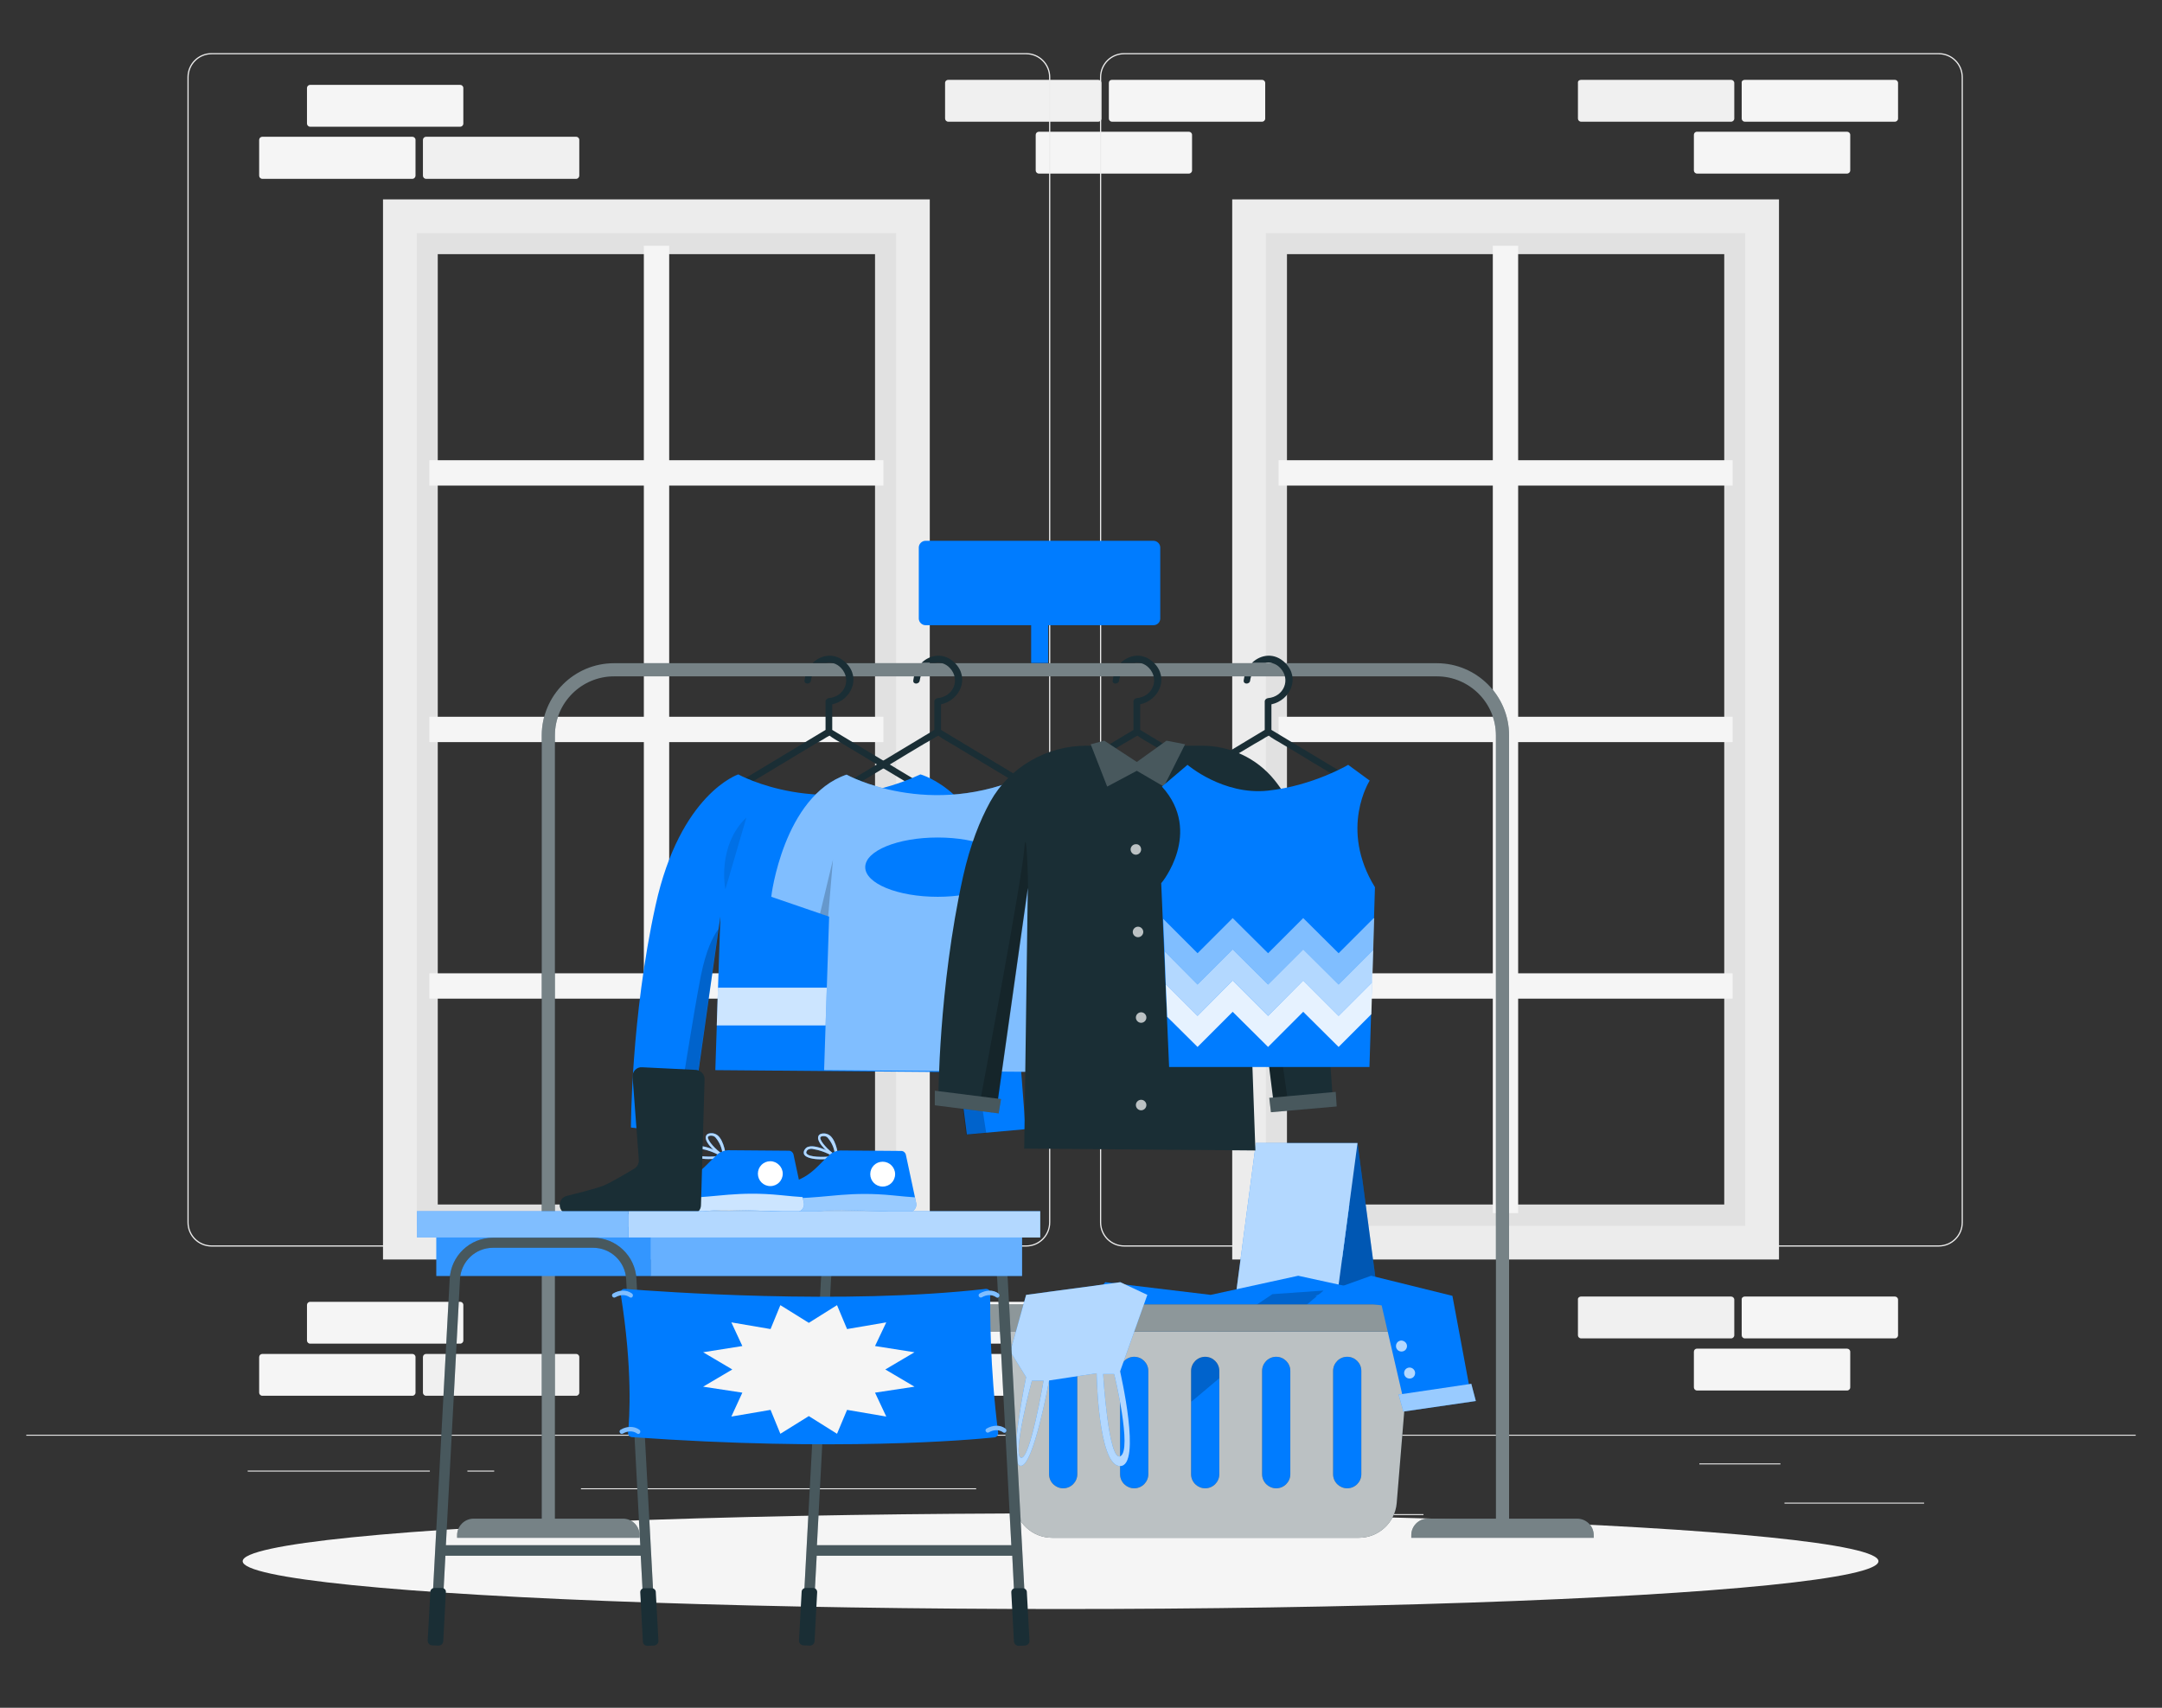 <?xml version="1.0" encoding="utf-8"?>
<!-- Generator: Adobe Illustrator 24.0.1, SVG Export Plug-In . SVG Version: 6.00 Build 0)  -->
<svg version="1.1" id="b1c121f6-5782-4527-a6ee-a39cd8953237"
	 xmlns="http://www.w3.org/2000/svg" xmlns:xlink="http://www.w3.org/1999/xlink" x="0px" y="0px" viewBox="0 0 904.3 714.3"
	 style="enable-background:new 0 0 904.3 714.3;" xml:space="preserve">
<rect x="0" y="0" width="904.3" height="714.3" fill="#333333" stroke="none"/>
<style type="text/css">
	.st0{fill:#E1E1E1;}
	.st1{fill:#ECECEC;}
	.st2{fill:#F5F5F5;}
	.st3{fill:#F0F0F0;}
	.st4{fill:#007CFF;}
	.st5{opacity:0.3;}
	.st6{opacity:0.7;fill:#FFFFFF;}
	.st7{opacity:0.2;}
	.st8{fill:#1A2E35;}
	.st9{opacity:0.5;fill:#FFFFFF;}
	.st10{opacity:0.6;fill:#FFFFFF;}
	.st11{opacity:0.4;fill:#FFFFFF;}
	.st12{opacity:0.8;}
	.st13{fill:#FFFFFF;}
	.st14{opacity:0.1;}
	.st15{opacity:0.2;fill:#FFFFFF;}
	.st16{opacity:0.9;fill:#FFFFFF;}
	.st17{opacity:0.7;}
	.st18{opacity:0.8;fill:#FFFFFF;}
	.st19{opacity:0.5;}
</style>
<title>loving it</title>
<g>
	<g>
		<g>
			<path class="st0" d="M169.3,90.5v429.2h211.7V90.5H169.3z M366,503.8H183.1V106.3H366V503.8z"/>
			<g>
				<path class="st1" d="M388.9,526.8H160.2V83.4h228.7V526.8z M174.3,512.7h200.5V97.5H174.3V512.7z"/>
			</g>
			<polygon class="st2" points="369.5,203.1 369.5,192.5 279.9,192.5 279.9,102.8 269.3,102.8 269.3,192.5 179.6,192.5 179.6,203.1 
				269.3,203.1 269.3,299.8 179.6,299.8 179.6,310.4 269.3,310.4 269.3,407.1 179.6,407.1 179.6,417.7 269.3,417.7 269.3,507.4 
				279.9,507.4 279.9,417.7 369.5,417.7 369.5,407.1 279.9,407.1 279.9,310.4 369.5,310.4 369.5,299.8 279.9,299.8 279.9,203.1 			
				"/>
		</g>
		<g>
			<path class="st0" d="M524.5,90.5v429.2h211.7V90.5H524.5z M721.2,503.8H538.3V106.3h182.9V503.8z"/>
			<g>
				<path class="st1" d="M744.1,526.8H515.4V83.4h228.7V526.8z M529.5,512.7H730V97.5H529.5V512.7z"/>
			</g>
			<polygon class="st2" points="724.7,203.1 724.7,192.5 635,192.5 635,102.8 624.4,102.8 624.4,192.5 534.8,192.5 534.8,203.1 
				624.4,203.1 624.4,299.8 534.8,299.8 534.8,310.4 624.4,310.4 624.4,407.1 534.8,407.1 534.8,417.7 624.4,417.7 624.4,507.4 
				635,507.4 635,417.7 724.7,417.7 724.7,407.1 635,407.1 635,310.4 724.7,310.4 724.7,299.8 635,299.8 635,203.1 			"/>
		</g>
	</g>
	<g>
		<path class="st2" d="M192.5,53h-62.8c-0.7,0-1.3-0.6-1.3-1.3V36.8c0-0.7,0.6-1.3,1.3-1.3h62.8c0.7,0,1.3,0.6,1.3,1.3v14.9
			C193.8,52.4,193.2,53,192.5,53z"/>
		<path class="st2" d="M172.5,74.8h-62.8c-0.7,0-1.3-0.6-1.3-1.3V58.5c0-0.7,0.6-1.3,1.3-1.3h62.8c0.7,0,1.3,0.6,1.3,1.3v14.9
			C173.8,74.2,173.2,74.8,172.5,74.8z"/>
		<path class="st3" d="M241,74.8h-62.8c-0.7,0-1.3-0.6-1.3-1.3V58.5c0-0.7,0.6-1.3,1.3-1.3H241c0.7,0,1.3,0.6,1.3,1.3v14.9
			C242.3,74.2,241.7,74.8,241,74.8z"/>
	</g>
	<g>
		<path class="st2" d="M709.8,55.1h62.8c0.7,0,1.3,0.6,1.3,1.3v14.9c0,0.7-0.6,1.3-1.3,1.3h-62.8c-0.7,0-1.3-0.6-1.3-1.3V56.4
			C708.5,55.7,709,55.1,709.8,55.1z"/>
		<path class="st2" d="M729.8,33.4h62.8c0.7,0,1.3,0.6,1.3,1.3v14.9c0,0.7-0.6,1.3-1.3,1.3h-62.8c-0.7,0-1.3-0.6-1.3-1.3V34.7
			C728.4,33.9,729,33.4,729.8,33.4z"/>
		<path class="st3" d="M661.3,33.4h62.8c0.7,0,1.3,0.6,1.3,1.3v14.9c0,0.7-0.6,1.3-1.3,1.3h-62.8c-0.7,0-1.3-0.6-1.3-1.3V34.7
			C659.9,33.9,660.5,33.4,661.3,33.4z"/>
	</g>
	<g>
		<path class="st2" d="M434.5,55.1h62.8c0.7,0,1.3,0.6,1.3,1.3v14.9c0,0.7-0.6,1.3-1.3,1.3h-62.8c-0.7,0-1.3-0.6-1.3-1.3V56.4
			C433.2,55.7,433.8,55.1,434.5,55.1z"/>
		<path class="st2" d="M465.1,33.4h62.8c0.7,0,1.3,0.6,1.3,1.3v14.9c0,0.7-0.6,1.3-1.3,1.3h-62.8c-0.7,0-1.3-0.6-1.3-1.3V34.7
			C463.8,33.9,464.3,33.4,465.1,33.4z"/>
		<path class="st3" d="M396.6,33.4h62.8c0.7,0,1.3,0.6,1.3,1.3v14.9c0,0.7-0.6,1.3-1.3,1.3h-62.8c-0.7,0-1.3-0.6-1.3-1.3V34.7
			C395.3,33.9,395.9,33.4,396.6,33.4z"/>
	</g>
	<g>
		<path class="st2" d="M709.8,564.1h62.8c0.7,0,1.3,0.6,1.3,1.3v14.9c0,0.7-0.6,1.3-1.3,1.3h-62.8c-0.7,0-1.3-0.6-1.3-1.3v-14.9
			C708.5,564.7,709,564.1,709.8,564.1z"/>
		<path class="st2" d="M729.8,542.3h62.8c0.7,0,1.3,0.6,1.3,1.3v14.9c0,0.7-0.6,1.3-1.3,1.3h-62.8c-0.7,0-1.3-0.6-1.3-1.3v-14.9
			C728.4,542.9,729,542.3,729.8,542.3z"/>
		<path class="st3" d="M661.3,542.3h62.8c0.7,0,1.3,0.6,1.3,1.3v14.9c0,0.7-0.6,1.3-1.3,1.3h-62.8c-0.7,0-1.3-0.6-1.3-1.3v-14.9
			C659.9,542.9,660.5,542.3,661.3,542.3z"/>
	</g>
	<g>
		<path class="st2" d="M192.5,562h-62.8c-0.7,0-1.3-0.6-1.3-1.3v-14.9c0-0.7,0.6-1.3,1.3-1.3h62.8c0.7,0,1.3,0.6,1.3,1.3v14.9
			C193.8,561.4,193.2,562,192.5,562z"/>
		<path class="st2" d="M172.5,583.8h-62.8c-0.7,0-1.3-0.6-1.3-1.3v-14.9c0-0.7,0.6-1.3,1.3-1.3h62.8c0.7,0,1.3,0.6,1.3,1.3v14.9
			C173.8,583.2,173.2,583.8,172.5,583.8z"/>
		<path class="st3" d="M241,583.8h-62.8c-0.7,0-1.3-0.6-1.3-1.3v-14.9c0-0.7,0.6-1.3,1.3-1.3H241c0.7,0,1.3,0.6,1.3,1.3v14.9
			C242.3,583.2,241.7,583.8,241,583.8z"/>
	</g>
	<g>
		<path class="st2" d="M467.7,562h-62.8c-0.7,0-1.3-0.6-1.3-1.3v-14.9c0-0.7,0.6-1.3,1.3-1.3h62.8c0.7,0,1.3,0.6,1.3,1.3v14.9
			C469,561.4,468.5,562,467.7,562z"/>
		<path class="st2" d="M437.2,583.8h-62.8c-0.7,0-1.3-0.6-1.3-1.3v-14.9c0-0.7,0.6-1.3,1.3-1.3h62.8c0.7,0,1.3,0.6,1.3,1.3v14.9
			C438.5,583.2,437.9,583.8,437.2,583.8z"/>
		<path class="st3" d="M505.7,583.8h-62.8c-0.7,0-1.3-0.6-1.3-1.3v-14.9c0-0.7,0.6-1.3,1.3-1.3h62.8c0.7,0,1.3,0.6,1.3,1.3v14.9
			C507,583.2,506.4,583.8,505.7,583.8z"/>
	</g>
</g>
<g>
	<rect x="746.4" y="628.5" class="st1" width="58.4" height="0.4"/>
	<rect x="580.1" y="633.3" class="st1" width="15.3" height="0.4"/>
	<rect x="710.8" y="612.1" class="st1" width="33.9" height="0.4"/>
	<rect x="103.6" y="615.1" class="st1" width="76.2" height="0.4"/>
	<rect x="195.5" y="615.1" class="st1" width="11.2" height="0.4"/>
	<rect x="243" y="622.5" class="st1" width="165.3" height="0.4"/>
	<path class="st1" d="M429.2,521.4H88.5c-5.6,0-10.1-4.5-10.1-10.1v-479c0-5.6,4.5-10.1,10.1-10.1h340.7c5.6,0,10.1,4.5,10.1,10.1
		v479C439.3,516.9,434.8,521.4,429.2,521.4z M88.5,22.7c-5.3,0-9.6,4.3-9.6,9.6v479c0,5.3,4.3,9.6,9.6,9.6h340.7
		c5.3,0,9.6-4.3,9.6-9.6v-479c0-5.3-4.3-9.6-9.6-9.6H88.5z"/>
	<path class="st1" d="M810.9,521.4H470.2c-5.6,0-10.1-4.5-10.1-10.1v-479c0-5.6,4.5-10.1,10.1-10.1h340.7c5.6,0,10.1,4.5,10.1,10.1
		v479C821,516.9,816.5,521.4,810.9,521.4z M470.2,22.7c-5.3,0-9.6,4.3-9.6,9.6v479c0,5.3,4.3,9.6,9.6,9.6h340.7
		c5.3,0,9.6-4.3,9.6-9.6v-479c0-5.3-4.3-9.6-9.6-9.6H470.2z"/>
	<rect x="11" y="600.1" class="st1" width="882.3" height="0.4"/>
</g>
<ellipse id="_x3C_Path_x3E__1_" class="st2" cx="443.6" cy="653" rx="342.1" ry="20"/>
<g>
	<g>
		<g>
			<polygon class="st4" points="556.7,561.4 567.8,478.1 578.9,561.4 			"/>
			<polygon class="st5" points="556.7,561.4 567.8,478.1 578.9,561.4 			"/>
		</g>
		<polygon class="st4" points="514.3,561.4 525.3,478.1 567.8,478.1 556.7,561.4 		"/>
		<polygon class="st6" points="514.3,561.4 525.3,478.1 567.8,478.1 556.7,561.4 		"/>
	</g>
</g>
<g>
	<polygon class="st4" points="435.9,624.7 429.2,576 462.3,536.3 506.4,541.6 543,533.6 579.7,541.6 582.3,560.1 575.3,628.6 
		560.3,635.1 	"/>
	<polygon class="st7" points="553.6,539.8 498.3,586.3 486.9,571.6 532.2,541.3 	"/>
	<g>
		<path class="st8" d="M594.5,557H413.8c-3.2,0-5.7-2.6-5.7-5.7l0,0c0-3.2,2.6-5.7,5.7-5.7h180.7c3.2,0,5.7,2.6,5.7,5.7l0,0
			C600.2,554.4,597.7,557,594.5,557z"/>
		<path class="st9" d="M594.5,557H413.8c-3.2,0-5.7-2.6-5.7-5.7l0,0c0-3.2,2.6-5.7,5.7-5.7h180.7c3.2,0,5.7,2.6,5.7,5.7l0,0
			C600.2,554.4,597.7,557,594.5,557z"/>
	</g>
	<g>
		<path class="st8" d="M418.4,557l5.9,71.7c0.7,8.2,7.5,14.5,15.8,14.5h128.3c8.2,0,15.1-6.3,15.8-14.5l5.9-71.7H418.4z
			 M450.6,616.6c0,3.2-2.6,5.9-5.9,5.9c-3.2,0-5.9-2.6-5.9-5.9v-43.2c0-3.2,2.6-5.9,5.9-5.9c3.2,0,5.9,2.6,5.9,5.9V616.6z
			 M480.3,616.6c0,3.2-2.6,5.9-5.9,5.9c-3.2,0-5.9-2.6-5.9-5.9v-43.2c0-3.2,2.6-5.9,5.9-5.9c3.2,0,5.9,2.6,5.9,5.9V616.6z
			 M510,616.6c0,3.2-2.6,5.9-5.9,5.9c-3.2,0-5.9-2.6-5.9-5.9v-43.2c0-3.2,2.6-5.9,5.9-5.9c3.2,0,5.9,2.6,5.9,5.9V616.6z
			 M539.7,616.6c0,3.2-2.6,5.9-5.9,5.9c-3.2,0-5.9-2.6-5.9-5.9v-43.2c0-3.2,2.6-5.9,5.9-5.9c3.2,0,5.9,2.6,5.9,5.9V616.6z
			 M569.4,616.6c0,3.2-2.6,5.9-5.9,5.9c-3.2,0-5.9-2.6-5.9-5.9v-43.2c0-3.2,2.6-5.9,5.9-5.9c3.2,0,5.9,2.6,5.9,5.9V616.6z"/>
		<path class="st6" d="M418.4,557l5.9,71.7c0.7,8.2,7.5,14.5,15.8,14.5h128.3c8.2,0,15.1-6.3,15.8-14.5l5.9-71.7H418.4z
			 M450.6,616.6c0,3.2-2.6,5.9-5.9,5.9c-3.2,0-5.9-2.6-5.9-5.9v-43.2c0-3.2,2.6-5.9,5.9-5.9c3.2,0,5.9,2.6,5.9,5.9V616.6z
			 M480.3,616.6c0,3.2-2.6,5.9-5.9,5.9c-3.2,0-5.9-2.6-5.9-5.9v-43.2c0-3.2,2.6-5.9,5.9-5.9c3.2,0,5.9,2.6,5.9,5.9V616.6z
			 M510,616.6c0,3.2-2.6,5.9-5.9,5.9c-3.2,0-5.9-2.6-5.9-5.9v-43.2c0-3.2,2.6-5.9,5.9-5.9c3.2,0,5.9,2.6,5.9,5.9V616.6z
			 M539.7,616.6c0,3.2-2.6,5.9-5.9,5.9c-3.2,0-5.9-2.6-5.9-5.9v-43.2c0-3.2,2.6-5.9,5.9-5.9c3.2,0,5.9,2.6,5.9,5.9V616.6z
			 M569.4,616.6c0,3.2-2.6,5.9-5.9,5.9c-3.2,0-5.9-2.6-5.9-5.9v-43.2c0-3.2,2.6-5.9,5.9-5.9c3.2,0,5.9,2.6,5.9,5.9V616.6z"/>
	</g>
	<polygon class="st4" points="550.1,542 573.5,533.6 607.5,542 615.4,584.4 587.6,587.9 577.9,546 	"/>
	<g>
		<polygon class="st4" points="585,583.3 587,590.4 617.3,586 615.4,578.8 		"/>
		<polygon class="st10" points="585,583.3 587,590.4 617.3,586 615.4,578.8 		"/>
	</g>
	<path class="st6" d="M591.9,574.3c0,1.3-1,2.3-2.3,2.3c-1.3,0-2.3-1-2.3-2.3c0-1.3,1-2.3,2.3-2.3C590.8,572,591.9,573,591.9,574.3z
		"/>
	<path class="st6" d="M588.5,563c0,1.3-1,2.3-2.3,2.3c-1.3,0-2.3-1-2.3-2.3c0-1.3,1-2.3,2.3-2.3C587.5,560.8,588.5,561.8,588.5,563z
		"/>
	<g>
		<path class="st4" d="M479.9,541.6l-11.3-5.3l-39.4,5.3l-6.6,23.7l6.6,10.7c0,0-7.7,36.6-2.3,37.1c5.4,0.4,11.9-35.7,11.9-35.7
			l19.9-3c0,0,0.6,38.8,9.8,38.8c9.2,0,0-39.6,0-39.6L479.9,541.6z M427,609.7c-3.7-1.3,4.6-32.2,4.6-32.2h4.9
			C436.5,577.5,430.8,611.1,427,609.7z M468.6,609.1c-5,2.4-7.2-34.4-7.2-34.4h4.6C466.1,574.7,473.7,606.6,468.6,609.1z"/>
		<path class="st6" d="M479.9,541.6l-11.3-5.3l-39.4,5.3l-6.6,23.7l6.6,10.7c0,0-7.7,36.6-2.3,37.1c5.4,0.4,11.9-35.7,11.9-35.7
			l19.9-3c0,0,0.6,38.8,9.8,38.8c9.2,0,0-39.6,0-39.6L479.9,541.6z M427,609.7c-3.7-1.3,4.6-32.2,4.6-32.2h4.9
			C436.5,577.5,430.8,611.1,427,609.7z M468.6,609.1c-5,2.4-7.2-34.4-7.2-34.4h4.6C466.1,574.7,473.7,606.6,468.6,609.1z"/>
	</g>
</g>
<g>
	<g>
		<path class="st8" d="M659.7,635.2h-28.5V307.6c0-16.7-13.6-30.2-30.2-30.2H256.8c-16.7,0-30.2,13.6-30.2,30.2v327.6h-28.5
			c-3.8,0-6.9,3.1-6.9,6.9v1.1h76.3v-1.1c0-3.8-3.1-6.9-6.9-6.9h-28.5V307.6c0-13.6,11.1-24.7,24.7-24.7H601
			c13.6,0,24.7,11.1,24.7,24.7v327.6h-28.5c-3.8,0-6.9,3.1-6.9,6.9v1.1h76.3v-1.1C666.6,638.3,663.5,635.2,659.7,635.2z"/>
		<path class="st11" d="M659.7,635.2h-28.5V307.6c0-16.7-13.6-30.2-30.2-30.2H256.8c-16.7,0-30.2,13.6-30.2,30.2v327.6h-28.5
			c-3.8,0-6.9,3.1-6.9,6.9v1.1h76.3v-1.1c0-3.8-3.1-6.9-6.9-6.9h-28.5V307.6c0-13.6,11.1-24.7,24.7-24.7H601
			c13.6,0,24.7,11.1,24.7,24.7v327.6h-28.5c-3.8,0-6.9,3.1-6.9,6.9v1.1h76.3v-1.1C666.6,638.3,663.5,635.2,659.7,635.2z"/>
		<g>
			<g>
				<path class="st8" d="M339.2,284.6c0.1-0.6,0.2-1.1,0.4-1.7h-2.8c-0.1,0.5-0.2,1.1-0.3,1.7C336.3,286.4,339.1,286.3,339.2,284.6z
					"/>
				<path class="st8" d="M385.5,327.8c-12.5-7.5-24.9-15-37.4-22.5c0-3.6,0-7.1,0-10.7c7.8-1.7,12.2-10.9,5.8-17.3
					c-4.5-4.5-10.3-3.6-14,0h5.6c2.1-0.4,4.4,0.1,6.3,2.1c4.5,4.8,1.5,12-5.1,12.6c-0.7,0.1-1.4,0.6-1.4,1.4c0,4,0,7.9,0,11.9
					c-12.5,7.5-24.9,15-37.4,22.5c-1.5,0.9-0.1,3.3,1.4,2.4c6.1-3.7,12.2-7.3,18.3-11c4.4-2.7,8.8-5.3,13.3-8
					c1.5-0.9,3.1-1.7,4.6-2.7c0.3-0.2,1.1-0.6,1.5-0.8c0.9,0.8,4.2,2.7,5.1,3.2c4.4,2.6,8.7,5.2,13.1,7.9c6.3,3.8,12.7,7.6,19,11.4
					C385.6,331.1,387,328.7,385.5,327.8z"/>
			</g>
			<path class="st4" d="M392.4,380.7l3.5,67.7l-96.7-0.8l2.1-64.2l-12.9,91.2l-24.5-3c0,0,0-46.1,10.3-92.9
				c10.3-46.8,34.6-54.8,34.6-54.8s34.7,19.3,76.2,0c0,0,26.8,7.2,33.5,48.1c6.7,40.9,10.4,100.3,10.4,100.3l-24.5,2.2L392.4,380.7z
				"/>
			<g class="st7">
				<path d="M282.3,473.9l6,0.7l12.2-86c-2.4,3.2-5.2,9-7.3,19.3C290.1,423.6,284.6,458.8,282.3,473.9z"/>
			</g>
			<g class="st7">
				<path d="M412.5,473.9c-2.3-15.1-7.8-50.2-10.9-66c-2.4-11.9-5.9-17.8-8.4-20.7l10.9,87.4L412.5,473.9z"/>
			</g>
			<g class="st12">
				<polygon class="st13" points="394.1,413.1 300.3,413.1 299.8,428.9 394.9,428.9 				"/>
			</g>
			<path class="st14" d="M312.2,341.9l-8.8,30.1C303.4,372,299.7,354,312.2,341.9z"/>
			<path class="st14" d="M382.9,341.9l8.8,30.1C391.7,372,395.4,354,382.9,341.9z"/>
		</g>
		<g>
			<g>
				<path class="st8" d="M384.7,284.6c0.1-0.6,0.2-1.1,0.4-1.7h-2.8c-0.1,0.5-0.2,1.1-0.3,1.7C381.8,286.4,384.5,286.3,384.7,284.6z
					"/>
				<path class="st8" d="M431,327.8c-12.5-7.5-24.9-15-37.4-22.5c0-3.6,0-7.1,0-10.7c7.8-1.7,12.2-10.9,5.8-17.3
					c-4.5-4.5-10.3-3.6-14,0h5.6c2.1-0.4,4.4,0.1,6.3,2.1c4.5,4.8,1.5,12-5.1,12.6c-0.7,0.1-1.4,0.6-1.4,1.4c0,4,0,7.9,0,11.9
					c-12.5,7.5-24.9,15-37.4,22.5c-1.5,0.9-0.1,3.3,1.4,2.4c6.1-3.7,12.2-7.3,18.3-11c4.4-2.7,8.8-5.3,13.3-8
					c1.5-0.9,3.1-1.7,4.6-2.7c0.3-0.2,1.1-0.6,1.5-0.8c0.9,0.8,4.2,2.7,5.1,3.2c4.4,2.6,8.7,5.2,13.1,7.9c6.3,3.8,12.7,7.6,19,11.4
					C431.1,331.1,432.5,328.7,431,327.8z"/>
			</g>
			<g>
				<g>
					<path class="st4" d="M354.1,324c0,0,34.7,19.3,76.2,0c0,0,26.2,10.2,35.2,50.3l-27.6,6.4l3.5,67.7l-96.7-0.8l2.1-64.2
						l-24.2-8.3C322.5,375.1,327.7,333,354.1,324z"/>
					<path class="st9" d="M354.1,324c0,0,34.7,19.3,76.2,0c0,0,26.2,10.2,35.2,50.3l-27.6,6.4l3.5,67.7l-96.7-0.8l2.1-64.2
						l-24.2-8.3C322.5,375.1,327.7,333,354.1,324z"/>
				</g>
				<polygon class="st7" points="343,382.1 346.4,383.3 348.4,359.6 				"/>
				<polygon class="st7" points="434.5,353.3 437.9,380.7 443.2,379.4 				"/>
				<ellipse class="st4" cx="392.2" cy="362.7" rx="30.3" ry="12.4"/>
			</g>
		</g>
		<g>
			<g>
				<path class="st8" d="M468.1,284.6c0.1-0.6,0.2-1.1,0.4-1.7h-2.8c-0.1,0.5-0.2,1.1-0.3,1.7C465.1,286.4,467.9,286.3,468.1,284.6z
					"/>
				<path class="st8" d="M514.3,327.8c-12.5-7.5-24.9-15-37.4-22.5c0-3.6,0-7.1,0-10.7c7.8-1.7,12.2-10.9,5.8-17.3
					c-4.5-4.5-10.3-3.6-14,0h5.6c2.1-0.4,4.4,0.1,6.3,2.1c4.5,4.8,1.5,12-5.1,12.6c-0.7,0.1-1.4,0.6-1.4,1.4c0,4,0,7.9,0,11.9
					c-12.5,7.5-24.9,15-37.4,22.5c-1.5,0.9-0.1,3.3,1.4,2.4c6.1-3.7,12.2-7.3,18.3-11c4.4-2.7,8.8-5.3,13.3-8
					c1.5-0.9,3.1-1.7,4.6-2.7c0.3-0.2,1.1-0.6,1.5-0.8c0.9,0.8,4.2,2.7,5.1,3.2c4.4,2.6,8.7,5.2,13.1,7.9c6.3,3.8,12.7,7.6,19,11.4
					C514.5,331.1,515.9,328.7,514.3,327.8z"/>
			</g>
			<g>
				<path class="st8" d="M557.5,460.3c0,0-3.7-59.4-10.4-100.3c-2.6-15.7-8.1-26.4-14-33.7c-7.4-9.2-18.6-14.4-30.4-14.4h-13.2
					l-7.7,8h-13l-6.8-8h-7.6c-16.6,0-32.1,8.9-40.2,23.4c-4.3,7.8-8.4,18-11.4,31.4c-10.3,46.8-10.3,92.9-10.3,92.9l24.5,3
					l12.9-91.2l-1.5,109l96.7,0.8l-4-112.5l11.8,94L557.5,460.3z"/>
				<path class="st7" d="M428.4,355.3c-0.9,12.4-18.5,105.7-18.5,105.7l4.6,1.3l2.6,0.3l12.9-91.2
					C430.1,371.3,429.4,342.9,428.4,355.3z"/>
				<path class="st7" d="M538.9,462c-2.4-17-8.6-60.1-12.3-83.6c-4.6-29.6-5.4-26.3-5.4-26.3v16.4l11.8,94L538.9,462z"/>
			</g>
			<g>
				<polygon class="st8" points="461.9,309.8 475.5,318.7 487.9,309.8 495.7,311.3 486.8,329 475.5,322.4 463.1,329 456.2,311.3 
									"/>
				<polygon class="st15" points="461.9,309.8 475.5,318.7 487.9,309.8 495.7,311.3 486.8,329 475.5,322.4 463.1,329 456.2,311.3 
									"/>
			</g>
			<g>
				<polygon class="st8" points="391,456.2 418.7,459.7 417.7,465.7 391,462.3 				"/>
				<polygon class="st15" points="391,456.2 418.7,459.7 417.7,465.7 391,462.3 				"/>
			</g>
			<g>
				<polygon class="st8" points="558.7,456.7 530.9,459.2 531.6,465.2 559.1,462.8 				"/>
				<polygon class="st15" points="558.7,456.7 530.9,459.2 531.6,465.2 559.1,462.8 				"/>
			</g>
			<g>
				<path class="st6" d="M477.3,355.3c0,1.2-1,2.2-2.2,2.2c-1.2,0-2.2-1-2.2-2.2c0-1.2,1-2.2,2.2-2.2
					C476.3,353,477.3,354,477.3,355.3z"/>
				<path class="st6" d="M478.2,389.8c0,1.2-1,2.2-2.2,2.2c-1.2,0-2.2-1-2.2-2.2s1-2.2,2.2-2.2C477.2,387.6,478.2,388.6,478.2,389.8
					z"/>
				<path class="st6" d="M479.5,425.6c0,1.2-1,2.2-2.2,2.2c-1.2,0-2.2-1-2.2-2.2s1-2.2,2.2-2.2C478.5,423.4,479.5,424.4,479.5,425.6
					z"/>
				<path class="st6" d="M479.5,462.2c0,1.2-1,2.2-2.2,2.2c-1.2,0-2.2-1-2.2-2.2c0-1.2,1-2.2,2.2-2.2
					C478.5,460,479.5,461,479.5,462.2z"/>
			</g>
		</g>
		<g>
			<g>
				<path class="st8" d="M522.9,284.6c0.1-0.6,0.2-1.1,0.4-1.7h-2.8c-0.1,0.5-0.2,1.1-0.3,1.7C520,286.4,522.8,286.3,522.9,284.6z"
					/>
				<path class="st8" d="M569.2,327.8c-12.5-7.5-24.9-15-37.4-22.5c0-3.6,0-7.1,0-10.7c7.8-1.7,12.2-10.9,5.8-17.3
					c-4.5-4.5-10.3-3.6-14,0h5.6c2.1-0.4,4.4,0.1,6.3,2.1c4.5,4.8,1.5,12-5.1,12.6c-0.7,0.1-1.4,0.6-1.4,1.4c0,4,0,7.9,0,11.9
					c-12.5,7.5-24.9,15-37.4,22.5c-1.5,0.9-0.1,3.3,1.4,2.4c6.1-3.7,12.2-7.3,18.3-11c4.4-2.7,8.8-5.3,13.3-8
					c1.5-0.9,3.1-1.7,4.6-2.7c0.3-0.2,1.1-0.6,1.5-0.8c0.9,0.8,4.2,2.7,5.1,3.2c4.4,2.6,8.7,5.2,13.1,7.9c6.3,3.8,12.7,7.6,19,11.4
					C569.3,331.1,570.7,328.7,569.2,327.8z"/>
			</g>
			<g>
				<path class="st4" d="M486,329l10.7-9.1c0,0,14.9,12.8,33.6,10.8c18.8-2,33.6-10.8,33.6-10.8l9,6.6c0,0-12.9,20.1,2.2,44.6
					l-2.3,75.2h-83.8l-3.3-76.9C485.8,369.5,503.3,348.1,486,329z"/>
				<polygon class="st9" points="574.8,384.2 574.6,384 559.9,398.7 545.1,384 530.4,398.7 515.6,384 500.9,398.7 486.5,384.3 
					487.1,397.9 500.9,411.8 515.6,397.1 530.4,411.8 545.1,397.1 559.9,411.8 574.4,397.3 				"/>
				<polygon class="st6" points="574.4,397.3 559.9,411.8 545.1,397.1 530.4,411.8 515.6,397.1 500.9,411.8 487.1,397.9 
					487.6,411.6 500.9,424.9 515.6,410.1 530.4,424.9 545.1,410.1 559.9,424.9 574,410.8 				"/>
				<polygon class="st16" points="574,410.8 559.9,424.9 545.1,410.1 530.4,424.9 515.6,410.1 500.9,424.9 487.6,411.6 488.2,425.3 
					500.9,437.9 515.6,423.2 530.4,437.9 545.1,423.2 559.9,437.9 573.6,424.2 				"/>
			</g>
		</g>
	</g>
	<g>
		<g>
			<path class="st4" d="M482.5,261.5h-95.4c-1.5,0-2.8-1.3-2.8-2.8V229c0-1.5,1.3-2.8,2.8-2.8h95.4c1.5,0,2.8,1.3,2.8,2.8v29.7
				C485.3,260.3,484,261.5,482.5,261.5z"/>
			<rect x="431.3" y="259.7" class="st4" width="7.1" height="17.6"/>
		</g>
	</g>
</g>
<g>
	<g>
		<g>
			<g>
				<path class="st4" d="M343.1,484.9c-2.8,0-5.7-0.6-6.6-1.8c-0.5-0.7-0.4-1.6,0.1-2.3c0.4-0.6,1-1.1,1.7-1.2
					c3.8-1,11.6,3.6,11.9,3.8c0.2,0.1,0.3,0.3,0.3,0.6c0,0.2-0.2,0.4-0.4,0.4C347.8,484.8,345.5,484.9,343.1,484.9z M339.6,480.5
					c-0.3,0-0.7,0-1,0.1c-0.4,0.1-0.8,0.3-1.1,0.7c-0.4,0.7-0.3,1-0.1,1.2c1,1.5,6.7,1.6,10.9,1.1C345.6,482,342.7,481,339.6,480.5z
					"/>
				<path class="st4" d="M350,484.3c-0.1,0-0.2,0-0.2,0c-2.7-1.2-8.1-6.2-7.6-8.7c0.1-0.6,0.5-1.4,2-1.5c1.1-0.1,2.1,0.2,3,0.9
					c2.8,2.4,3.4,8.5,3.4,8.8c0,0.2-0.1,0.4-0.2,0.5C350.2,484.4,350.1,484.4,350,484.3z M344.5,475.2l-0.3,0c-1,0.1-1,0.5-1.1,0.6
					c-0.2,1.5,3.4,5.4,6.1,7.1c-0.2-2.6-1.3-5-2.9-6.9C345.9,475.4,345.2,475.2,344.5,475.2L344.5,475.2z"/>
			</g>
			<g class="st17">
				<path class="st13" d="M343.1,484.9c-2.8,0-5.7-0.6-6.6-1.8c-0.5-0.7-0.4-1.6,0.1-2.3c0.4-0.6,1-1.1,1.7-1.2
					c3.8-1,11.6,3.6,11.9,3.8c0.2,0.1,0.3,0.3,0.3,0.6c0,0.2-0.2,0.4-0.4,0.4C347.8,484.8,345.5,484.9,343.1,484.9z M339.6,480.5
					c-0.3,0-0.7,0-1,0.1c-0.4,0.1-0.8,0.3-1.1,0.7c-0.4,0.7-0.3,1-0.1,1.2c1,1.5,6.7,1.6,10.9,1.1C345.6,482,342.7,481,339.6,480.5z
					"/>
				<path class="st13" d="M350,484.3c-0.1,0-0.2,0-0.2,0c-2.7-1.2-8.1-6.2-7.6-8.7c0.1-0.6,0.5-1.4,2-1.5c1.1-0.1,2.1,0.2,3,0.9
					c2.8,2.4,3.4,8.5,3.4,8.8c0,0.2-0.1,0.4-0.2,0.5C350.2,484.4,350.1,484.4,350,484.3z M344.5,475.2l-0.3,0c-1,0.1-1,0.5-1.1,0.6
					c-0.2,1.5,3.4,5.4,6.1,7.1c-0.2-2.6-1.3-5-2.9-6.9C345.9,475.4,345.2,475.2,344.5,475.2L344.5,475.2z"/>
			</g>
		</g>
		<path class="st4" d="M352.4,481.2l24.6,0.2c0.9,0,1.7,0.7,1.9,1.6l4.3,20.1c0.4,1.8-0.7,3.5-2.5,3.9c-0.2,0.1-0.5,0.1-0.7,0.1
			c-8.9-0.2-16.8-0.8-27.8-0.9c-13-0.1-9.7,1.5-25.1,1.6c-9.2,0-10.8-10.5-6.9-11c17.9-2.1,19.8-7.5,26.8-13.8
			C348.5,481.7,350.4,481.1,352.4,481.2z"/>
		<path class="st10" d="M380.7,507c1.8-0.4,2.9-2.1,2.5-3.9l-0.5-2.3c-2.6-0.2-5.6-0.4-9.1-0.8c-17.9-1.8-27.3,0.9-39.6,1.1
			c-7.5,0.1-12.6-1.6-15.4-2.9c-1.3,2.9,1.2,9.6,8.6,9.6c15.3-0.1,12-1.7,25.1-1.6c11,0.1,18.9,0.6,27.8,0.9
			C380.2,507.1,380.4,507,380.7,507z"/>
		<path class="st13" d="M374.4,491.1c0,2.9-2.3,5.2-5.2,5.2c-2.9,0-5.2-2.3-5.2-5.2c0-2.9,2.3-5.2,5.2-5.2
			C372,485.9,374.4,488.2,374.4,491.1z"/>
	</g>
	<g>
		<g>
			<g>
				<path class="st4" d="M296.2,484.8c-2.8,0-5.7-0.6-6.6-1.8c-0.5-0.7-0.4-1.6,0.1-2.3c0.4-0.6,1-1.1,1.7-1.2
					c3.8-1,11.6,3.6,11.9,3.8c0.2,0.1,0.3,0.3,0.3,0.6c0,0.2-0.2,0.4-0.4,0.4C300.8,484.6,298.5,484.8,296.2,484.8z M292.6,480.4
					c-0.3,0-0.7,0-1,0.1c-0.4,0.1-0.8,0.3-1.1,0.7c-0.4,0.7-0.3,1-0.1,1.2c1,1.5,6.7,1.6,10.9,1.1
					C298.6,481.9,295.7,480.9,292.6,480.4z"/>
				<path class="st4" d="M303,484.2c-0.1,0-0.2,0-0.2,0c-2.7-1.2-8.1-6.2-7.6-8.7c0.1-0.6,0.5-1.4,2-1.5c1.1-0.1,2.1,0.2,3,0.9
					c2.8,2.4,3.4,8.5,3.4,8.8c0,0.2-0.1,0.4-0.2,0.5C303.2,484.2,303.1,484.2,303,484.2z M297.5,475l-0.3,0c-1,0.1-1,0.5-1.1,0.6
					c-0.2,1.5,3.4,5.4,6.1,7.1c-0.2-2.6-1.3-5-2.9-6.9C298.9,475.3,298.2,475,297.5,475L297.5,475z"/>
			</g>
			<g class="st17">
				<path class="st13" d="M296.2,484.8c-2.8,0-5.7-0.6-6.6-1.8c-0.5-0.7-0.4-1.6,0.1-2.3c0.4-0.6,1-1.1,1.7-1.2
					c3.8-1,11.6,3.6,11.9,3.8c0.2,0.1,0.3,0.3,0.3,0.6c0,0.2-0.2,0.4-0.4,0.4C300.8,484.6,298.5,484.8,296.2,484.8z M292.6,480.4
					c-0.3,0-0.7,0-1,0.1c-0.4,0.1-0.8,0.3-1.1,0.7c-0.4,0.7-0.3,1-0.1,1.2c1,1.5,6.7,1.6,10.9,1.1
					C298.6,481.9,295.7,480.9,292.6,480.4z"/>
				<path class="st13" d="M303,484.2c-0.1,0-0.2,0-0.2,0c-2.7-1.2-8.1-6.2-7.6-8.7c0.1-0.6,0.5-1.4,2-1.5c1.1-0.1,2.1,0.2,3,0.9
					c2.8,2.4,3.4,8.5,3.4,8.8c0,0.2-0.1,0.4-0.2,0.5C303.2,484.2,303.1,484.2,303,484.2z M297.5,475l-0.3,0c-1,0.1-1,0.5-1.1,0.6
					c-0.2,1.5,3.4,5.4,6.1,7.1c-0.2-2.6-1.3-5-2.9-6.9C298.9,475.3,298.2,475,297.5,475L297.5,475z"/>
			</g>
		</g>
		<path class="st4" d="M305.4,481.1l24.6,0.2c0.9,0,1.7,0.7,1.9,1.6l4.3,20.1c0.4,1.8-0.7,3.5-2.5,3.9c-0.2,0.1-0.5,0.1-0.7,0.1
			c-8.9-0.2-16.8-0.8-27.8-0.9c-13-0.1-9.7,1.5-25.1,1.6c-9.2,0-10.8-10.5-6.9-11c17.9-2.1,19.8-7.5,26.8-13.8
			C301.5,481.6,303.4,481,305.4,481.1z"/>
		<path class="st18" d="M333.7,506.9c1.8-0.4,2.9-2.1,2.5-3.9l-0.5-2.3c-2.6-0.2-5.6-0.4-9.1-0.8c-17.9-1.8-27.3,0.9-39.6,1.1
			c-7.5,0.1-12.6-1.6-15.4-2.9c-1.3,2.9,1.2,9.6,8.6,9.6c15.3-0.1,12-1.7,25.1-1.6c11,0.1,18.9,0.6,27.8,0.9
			C333.2,506.9,333.4,506.9,333.7,506.9z"/>
		<path class="st13" d="M327.4,490.9c0,2.9-2.3,5.2-5.2,5.2c-2.9,0-5.2-2.3-5.2-5.2c0-2.9,2.3-5.2,5.2-5.2
			C325,485.7,327.4,488.1,327.4,490.9z"/>
	</g>
	<path class="st8" d="M264.6,450.5l2.6,34.6c0.1,1.5-0.6,2.9-1.9,3.7c-3.3,2-9.8,5.8-12.6,7c-3.2,1.3-11.2,3.3-15.6,4.4
		c-1.8,0.4-3,2-3,3.8l0,0c0,2.2,1.8,3.9,3.9,3.9h51.3c2.1,0,3.9-1.7,3.9-3.8l1.5-52.6c0.1-2.1-1.6-3.9-3.7-4l-22.4-1.1
		C266.3,446.2,264.4,448.2,264.6,450.5z"/>
</g>
<g>
	<g>
		<g>
			<path class="st8" d="M425.1,684.5l4.4-0.2l-8-149.4c-0.5-9.6-8.5-17.2-18.1-17.2h-41.9c-9.7,0-17.6,7.6-18.1,17.2l-8,149.4
				l4.4,0.2l1.8-33.8h81.8L425.1,684.5z M341.7,646.3l5.9-111.3c0.4-7.3,6.4-13.1,13.8-13.1h41.9c7.3,0,13.4,5.7,13.8,13.1
				l5.9,111.3H341.7z"/>
			<path class="st15" d="M425.1,684.5l4.4-0.2l-8-149.4c-0.5-9.6-8.5-17.2-18.1-17.2h-41.9c-9.7,0-17.6,7.6-18.1,17.2l-8,149.4
				l4.4,0.2l1.8-33.8h81.8L425.1,684.5z M341.7,646.3l5.9-111.3c0.4-7.3,6.4-13.1,13.8-13.1h41.9c7.3,0,13.4,5.7,13.8,13.1
				l5.9,111.3H341.7z"/>
		</g>
		<path class="st8" d="M426.2,688.4l2.5-0.1c1.1-0.1,2-1,1.9-2.1l-1.1-20.3c0-0.9-0.8-1.6-1.7-1.6h-3.1c-1,0-1.8,0.8-1.7,1.8
			l1.1,20.5C424.2,687.6,425.1,688.5,426.2,688.4z"/>
		<path class="st8" d="M340.1,664.2h-3.1c-0.9,0-1.7,0.7-1.7,1.6l-1.1,20.3c-0.1,1.1,0.8,2.1,1.9,2.1l2.5,0.1
			c1.1,0.1,2.1-0.8,2.1-1.9l1.1-20.5C341.8,665,341.1,664.2,340.1,664.2z"/>
	</g>
	<g>
		<g>
			<rect x="182.5" y="513.2" class="st4" width="89.8" height="20.5"/>
			<rect x="182.5" y="513.2" class="st15" width="89.8" height="20.5"/>
		</g>
		<g>
			<rect x="272.2" y="513.2" class="st4" width="155.3" height="20.5"/>
			<rect x="272.2" y="513.2" class="st11" width="155.3" height="20.5"/>
		</g>
		<g>
			<g>
				<rect x="174.4" y="506.6" class="st4" width="88.5" height="11"/>
				<rect x="174.4" y="506.6" class="st9" width="88.5" height="11"/>
			</g>
			<g>
				<rect x="262.9" y="506.6" class="st4" width="172.2" height="11"/>
				<rect x="262.9" y="506.6" class="st6" width="172.2" height="11"/>
			</g>
		</g>
	</g>
	<g>
		<g>
			<path class="st8" d="M269.8,684.5l4.4-0.2l-8-149.4c-0.5-9.6-8.5-17.2-18.1-17.2h-41.9c-9.7,0-17.6,7.6-18.1,17.2l-8,149.4
				l4.4,0.2l1.8-33.8H268L269.8,684.5z M186.5,646.3l5.9-111.3c0.4-7.3,6.4-13.1,13.8-13.1h41.9c7.3,0,13.4,5.7,13.8,13.1l5.9,111.3
				H186.5z"/>
			<path class="st15" d="M269.8,684.5l4.4-0.2l-8-149.4c-0.5-9.6-8.5-17.2-18.1-17.2h-41.9c-9.7,0-17.6,7.6-18.1,17.2l-8,149.4
				l4.4,0.2l1.8-33.8H268L269.8,684.5z M186.5,646.3l5.9-111.3c0.4-7.3,6.4-13.1,13.8-13.1h41.9c7.3,0,13.4,5.7,13.8,13.1l5.9,111.3
				H186.5z"/>
		</g>
		<path class="st8" d="M271,688.4l2.5-0.1c1.1-0.1,2-1,1.9-2.1l-1.1-20.3c0-0.9-0.8-1.6-1.7-1.6h-3.1c-1,0-1.8,0.8-1.7,1.8l1.1,20.5
			C268.9,687.6,269.8,688.5,271,688.4z"/>
		<path class="st8" d="M184.8,664.2h-3.1c-0.9,0-1.7,0.7-1.7,1.6l-1.1,20.3c-0.1,1.1,0.8,2.1,1.9,2.1l2.5,0.1
			c1.1,0.1,2.1-0.8,2.1-1.9l1.1-20.5C186.6,665,185.8,664.2,184.8,664.2z"/>
	</g>
</g>
<g>
	<path class="st4" d="M261.4,539.1c14,1.1,91.4,6.8,150.9,0c1-0.1,1.9,0.7,1.9,1.7c-0.1,6.9-0.2,31.1,3.3,58.4c0.1,1-0.6,1.9-1.5,2
		c-10.4,1.1-66.2,6-151.7-0.1c-1-0.1-1.7-0.9-1.6-1.9c0.6-5.9,2-26.3-3.1-58.1C259.3,540,260.2,539,261.4,539.1z"/>
	<polygon class="st2" points="338.3,553.3 350.1,545.9 354.3,555.9 370.7,553.1 366,563 382.5,565.6 370.3,572.8 382.5,580 
		366,582.5 370.7,592.5 354.3,589.7 350.1,599.7 338.3,592.3 326.4,599.7 322.3,589.7 305.9,592.5 310.5,582.5 294.1,580 
		306.3,572.8 294.1,565.6 310.5,563 305.9,553.1 322.3,555.9 326.4,545.9 	"/>
	<g>
		<g>
			<path class="st4" d="M257.4,542.6c1.9-1.1,4.2-1.3,6,0c1,0.7,1.9-0.9,0.9-1.6c-2.3-1.7-5.4-1.4-7.8,0
				C255.4,541.6,256.3,543.2,257.4,542.6L257.4,542.6z"/>
		</g>
		<g class="st19">
			<path class="st13" d="M257.4,542.6c1.9-1.1,4.2-1.3,6,0c1,0.7,1.9-0.9,0.9-1.6c-2.3-1.7-5.4-1.4-7.8,0
				C255.4,541.6,256.3,543.2,257.4,542.6L257.4,542.6z"/>
		</g>
	</g>
	<g>
		<g>
			<path class="st4" d="M410.7,542.6c1.9-1.1,4.2-1.3,6,0c1,0.7,1.9-0.9,0.9-1.6c-2.3-1.7-5.4-1.4-7.8,0
				C408.7,541.6,409.7,543.2,410.7,542.6L410.7,542.6z"/>
		</g>
		<g class="st19">
			<path class="st13" d="M410.7,542.6c1.9-1.1,4.2-1.3,6,0c1,0.7,1.9-0.9,0.9-1.6c-2.3-1.7-5.4-1.4-7.8,0
				C408.7,541.6,409.7,543.2,410.7,542.6L410.7,542.6z"/>
		</g>
	</g>
	<g>
		<g>
			<path class="st4" d="M413.6,599.1c1.9-1.1,4.2-1.3,6,0c1,0.7,1.9-0.9,0.9-1.6c-2.3-1.7-5.4-1.4-7.8,0
				C411.6,598.1,412.6,599.7,413.6,599.1L413.6,599.1z"/>
		</g>
		<g class="st19">
			<path class="st13" d="M413.6,599.1c1.9-1.1,4.2-1.3,6,0c1,0.7,1.9-0.9,0.9-1.6c-2.3-1.7-5.4-1.4-7.8,0
				C411.6,598.1,412.6,599.7,413.6,599.1L413.6,599.1z"/>
		</g>
	</g>
	<g>
		<g>
			<path class="st4" d="M260.5,599.6c1.9-1.1,4.2-1.3,6,0c1,0.7,1.9-0.9,0.9-1.6c-2.3-1.7-5.4-1.4-7.8,0
				C258.6,598.6,259.5,600.2,260.5,599.6L260.5,599.6z"/>
		</g>
		<g class="st19">
			<path class="st13" d="M260.5,599.6c1.9-1.1,4.2-1.3,6,0c1,0.7,1.9-0.9,0.9-1.6c-2.3-1.7-5.4-1.4-7.8,0
				C258.6,598.6,259.5,600.2,260.5,599.6L260.5,599.6z"/>
		</g>
	</g>
</g>
</svg>
